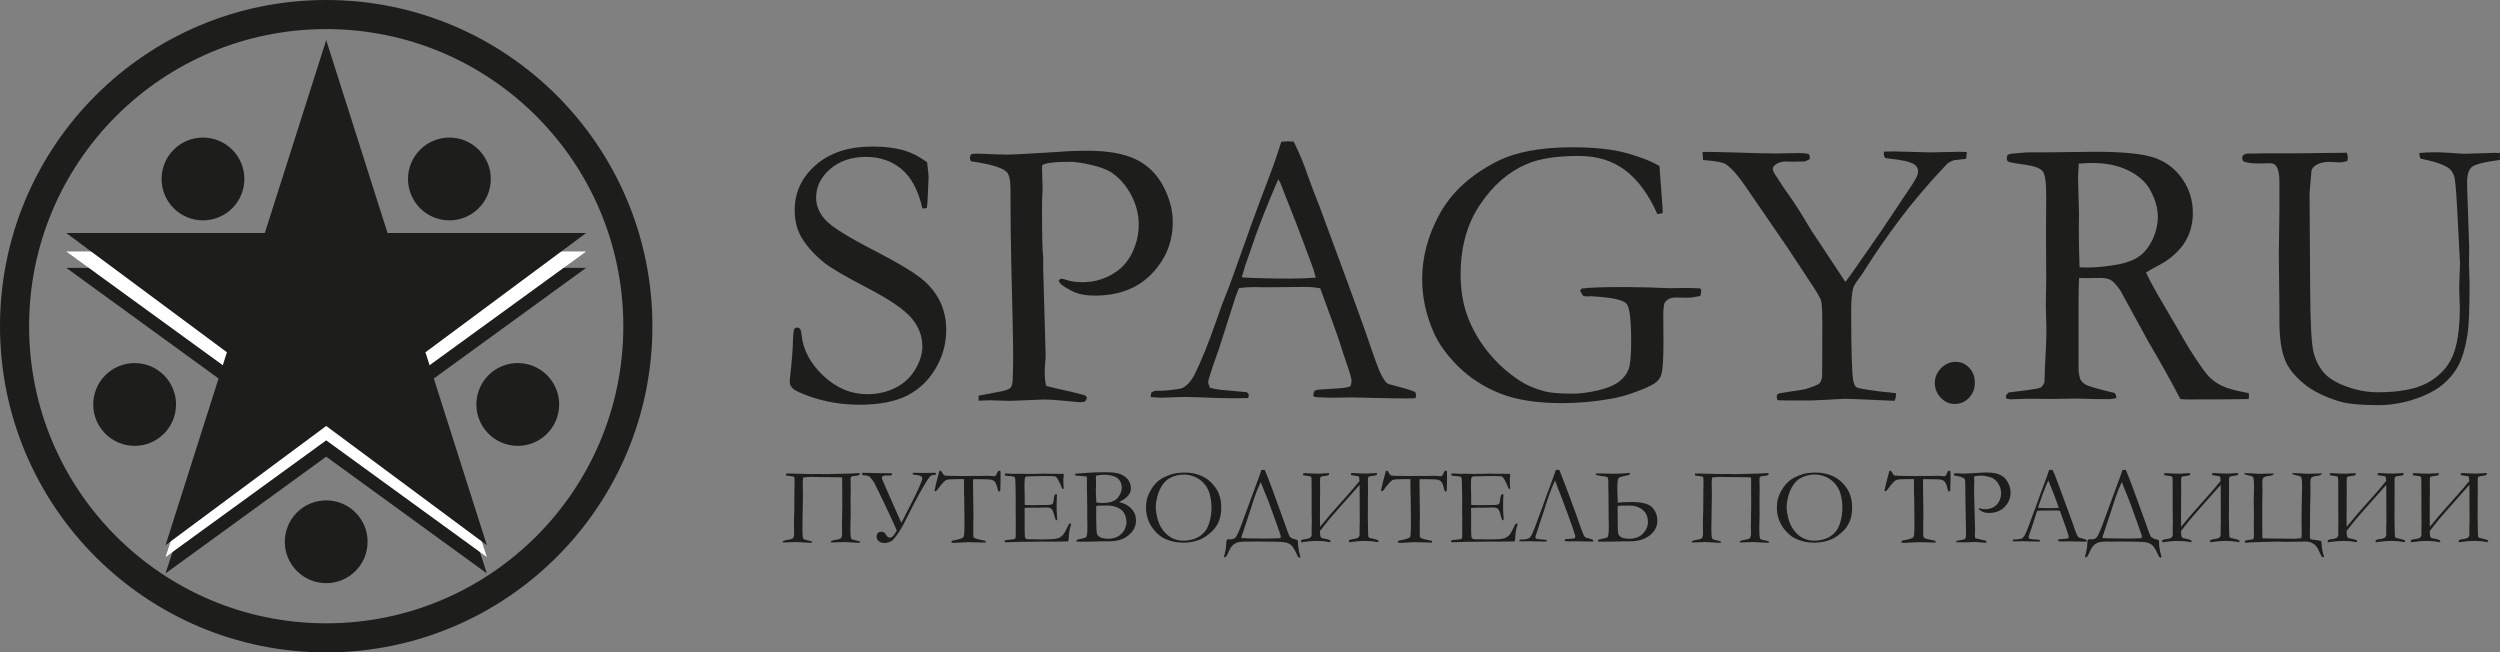 <?xml version="1.0" encoding="UTF-8"?>
<svg id="_Слой_1" data-name=" Слой 1" xmlns="http://www.w3.org/2000/svg" viewBox="0 0 859.36 224.26">
  <rect x="0" y="0" width="859.36" height="224.26" fill="#808080" stroke="none"/>
  <defs>
    <style>
      .cls-1 {
        fill: none;
        stroke: #1d1d1b;
        stroke-miterlimit: 10;
        stroke-width: 10px;
      }

      .cls-2 {
        fill: #fff;
      }

      .cls-3 {
        isolation: isolate;
      }

      .cls-4 {
        fill: #1d1d1b;
      }
    </style>
  </defs>
  <circle class="cls-1" cx="112.13" cy="112.13" r="107.13"/>
  <polygon class="cls-4" points="112.13 27.15 133.22 92.07 201.48 92.07 146.25 132.19 167.35 197.1 112.13 156.98 56.9 197.1 78 132.19 22.78 92.07 91.03 92.07 112.13 27.15"/>
  <polygon class="cls-2" points="112.13 21.54 133.22 86.45 201.48 86.45 146.25 126.57 167.35 191.49 112.13 151.37 56.9 191.49 78 126.57 22.78 86.45 91.03 86.45 112.13 21.54"/>
  <polygon class="cls-4" points="112.13 13.79 133.22 80.1 201.48 80.1 146.25 121.09 167.35 187.41 112.13 146.42 56.9 187.41 78 121.09 22.78 80.1 91.03 80.1 112.13 13.79"/>
  <g>
    <circle class="cls-4" cx="154.48" cy="61.52" r="14.23"/>
    <circle class="cls-4" cx="69.77" cy="61.52" r="14.23"/>
    <circle class="cls-4" cx="177.98" cy="139.03" r="14.23"/>
    <circle class="cls-4" cx="46.28" cy="139.03" r="14.23"/>
  </g>
  <circle class="cls-4" cx="112.13" cy="186.23" r="14.23"/>
  <g class="cls-3">
    <g class="cls-3">
      <path class="cls-4" d="M318.68,55.77c.35,2.89.53,4.56.53,5l-.26,5.85c-.09,2.5-.2,4.1-.33,4.8-.39.18-.72.26-.99.26l-.59-.13c-1.4-6.14-3.78-10.61-7.14-13.42-3.36-2.81-7.45-4.21-12.27-4.21s-9.1,1.4-12.3,4.21c-3.2,2.81-4.8,6.08-4.8,9.8,0,2.85,1.12,5.46,3.35,7.83s7.96,5.91,17.17,10.63c7.02,3.63,12.04,6.59,15.07,8.9s5.31,4.97,6.84,8c1.53,3.03,2.3,6.41,2.3,10.14,0,4.7-1.22,9.11-3.65,13.24-2.43,4.13-5.71,7.23-9.83,9.32-4.12,2.08-9.58,3.13-16.38,3.13-5.92,0-11.6-.94-17.04-2.83-3.2-1.14-5.15-2.06-5.85-2.76-.7-.7-1.05-1.45-1.05-2.24,0-.48.04-1.1.13-1.84.61-5.17.94-9.43.99-12.76.09-2.06.24-3.27.46-3.62.17-.31.5-.46.99-.46.39,0,.71.14.95.43.24.29.41.82.49,1.61.48,5.39,2.98,10.22,7.5,14.47,4.47,4.25,9.54,6.38,15.2,6.38,3.46,0,6.66-.72,9.57-2.17,2.92-1.45,5.2-3.54,6.84-6.28s2.47-5.41,2.47-7.99c0-3.55-1.25-6.8-3.75-9.74-2.5-2.94-7.52-6.37-15.06-10.3-7.54-3.92-12.46-6.79-14.74-8.58-3.68-2.94-6.45-6.05-8.29-9.34-1.36-2.54-2.04-5.5-2.04-8.88,0-6.1,2.41-11.26,7.24-15.49,4.82-4.23,11.29-6.35,19.41-6.35,4.47,0,8.33.5,11.58,1.51,2.37.79,4.8,2.08,7.3,3.88Z"/>
    </g>
    <g class="cls-3">
      <path class="cls-4" d="M333.8,53.01c.79-.13,1.29-.2,1.51-.2,1.49,0,3.95.09,7.37.26,1.8.04,3.03.07,3.68.07.96,0,3-.09,6.12-.26l11.18-.66c2.94-.26,6.36-.4,10.26-.4,6.88,0,12.37.98,16.45,2.92,4.08,1.95,7.23,5,9.44,9.16,2.21,4.16,3.32,8.3,3.32,12.42,0,6.88-2.41,12.81-7.24,17.8-4.83,4.99-11.32,7.49-19.47,7.49-2.28,0-4.19-.23-5.72-.69-1.54-.46-3.29-1.35-5.26-2.66-.83-.57-1.34-1.16-1.51-1.78.17-.31.42-.53.72-.66.61,0,1.25.13,1.91.39,1.49.53,3.38.79,5.66.79,3.46,0,6.74-.85,9.83-2.56,3.09-1.71,5.43-4.14,7.01-7.29,1.58-3.15,2.37-6.48,2.37-9.98s-.83-6.73-2.5-9.95-3.85-5.79-6.57-7.72c-1.53-1.09-3.88-2.01-7.06-2.76s-5.64-1.12-7.39-1.12c-5.43,0-8.64.39-9.65,1.18l-.07.92.2,7.43-.07,1.31c-.09,1.18-.13,3-.13,5.46,0,8.94.13,14.5.4,16.7v3.68l.85,30.04c0,.44-.05,1.25-.16,2.43-.11,1.18-.16,2.21-.16,3.09,0,2.1.17,3.7.53,4.8,1.05.31,4.12,1.03,9.21,2.17,2.37.57,3.66.9,3.88.99.35.13.66.42.92.86-.18.66-.41,1.08-.69,1.28-.29.2-.84.3-1.68.3-.53,0-1.75-.11-3.68-.33-3.77-.39-6.73-.59-8.88-.59l-11.58.46-6.91-.2c-.44,0-1.71.04-3.82.13l-.07-1.71,8.55-1.64c1.4-.39,2.26-.79,2.57-1.18.44-.61.66-1.82.66-3.62,0-.39.02-1.25.07-2.56.04-.92.07-2.19.07-3.81,0-5.17-.22-16.19-.66-33.06-.18-7.89-.26-15.91-.26-24.06v-1.12c0-3.15-.48-5.15-1.45-5.98-1.62-1.45-5.68-2.63-12.17-3.55-.22-.48-.33-.88-.33-1.18,0-.35.13-.77.39-1.25Z"/>
    </g>
    <g class="cls-3">
      <path class="cls-4" d="M395.85,134.84c.61-.35,1.16-.53,1.64-.53h1.51c.31,0,.83-.02,1.58-.07,3.38-.31,5.37-.61,5.98-.92,1.53-.83,2.85-2.28,3.94-4.34,2.28-4.47,4.85-10.81,7.7-19.01,1.36-3.9,2.21-6.27,2.57-7.1,1.1-2.63,2.15-5.39,3.16-8.29l6.18-17.3c.96-2.72,3.29-8.95,6.98-18.68.92-2.46,2.04-5.75,3.36-9.87l1.94-.13,2.3.07c1.88,3.73,3.55,7.74,4.99,12.04.79,2.28,2.08,5.68,3.88,10.2l9.99,27.04,5.32,14.67c2.81,8.33,4.65,13.45,5.53,15.36.88,1.91,1.69,3.17,2.43,3.78.22.18,1.04.44,2.47.79,1.42.35,2.42.61,2.99.79,2.02.57,3.42,1.05,4.21,1.45.17.48.26.86.26,1.12,0,.22-.07.55-.2.99-1.4.04-2.39.07-2.96.07-2.24,0-6.18-.07-11.84-.2l-6.58-.15-7.96.1c-.53,0-1.06-.02-1.61-.07-.55-.05-1.02-.07-1.41-.07h-1.45c-.48-.04-.92-.17-1.32-.39,0-.61.11-1.21.33-1.78.53-.26,1.01-.42,1.45-.46l6.91-.46c1.8-.09,3.16-.33,4.08-.72.26-.79.39-1.38.39-1.78,0-.79-.57-2.83-1.71-6.13-.79-2.2-1.48-4.28-2.07-6.26-.59-1.98-2.92-8.48-7-19.51-1.8-.31-3.38-.46-4.74-.46l-14.08.13-4.15-.07c-1.49,0-3.14.11-4.93.33-.57,1.32-.94,2.26-1.12,2.83l-5.8,18.09c-2.46,6.89-3.68,10.68-3.68,11.38,0,.39.2,1.05.59,1.97.92.26,2.15.5,3.68.72l8.95.79c.48.39.72.75.72,1.05,0,.22-.07.55-.2.99-1.97.04-3.49.07-4.54.07-3.51,0-7.59-.11-12.24-.33-2.15-.09-3.68-.13-4.6-.13s-2.52.04-4.8.13c-1.49.09-2.57.13-3.22.13-1.05,0-2.41-.07-4.08-.2v-.39c0-.31.09-.72.26-1.25ZM427.24,95.37c4.69.26,10.04.39,16.05.39,3.42,0,6.42-.11,9.01-.33-.44-1.71-.94-3.31-1.51-4.8-2.85-7.63-4.42-11.84-4.73-12.63l-5.98-15.19-.66-1.18c-.26.53-1.23,2.78-2.9,6.77-2.81,6.84-4.83,12.17-6.06,15.98-.57,1.71-1.17,3.41-1.78,5.1-.62,1.69-1,2.87-1.15,3.55-.15.68-.38,1.37-.69,2.07l.4.26Z"/>
    </g>
    <g class="cls-3">
      <path class="cls-4" d="M570.44,57.09l.72,10c.26,3.03.39,5.09.39,6.18l-1.84.33c-2.94-6.67-6.59-11.67-10.95-15-4.37-3.33-9.7-5-16.02-5-7.72,0-13.73.94-18.03,2.83-6.23,2.68-11.56,7.33-15.99,13.95-4.43,6.62-6.64,14.6-6.64,23.95,0,5.39.81,10.24,2.43,14.54,1.62,4.3,3.91,8.3,6.88,12.01,2.96,3.71,6.46,6.92,10.49,9.64,2.63,1.8,5.77,3.16,9.41,4.08,2.06.48,5.13.72,9.21.72,2.63,0,5.55-.37,8.75-1.12,3.2-.75,5.61-1.74,7.24-2.99,1.62-1.25,2.73-2.67,3.32-4.24.59-1.58.89-4.65.89-9.21,0-7.59-.5-12.01-1.51-13.26s-4.19-2.07-9.54-2.47l-2.63-.2-1.78.07c-.26-.04-.61-.11-1.05-.2l-.99-1.65c0-.22.15-.5.46-.85,2.28-.35,7.24-.53,14.87-.53,1.71,0,4.5.04,8.35.13l6.78.26,6.12-.07c1.18,0,2.61.04,4.28.13.31.04.5.12.59.23.09.11.13.3.13.56,0,.48-.11,1.1-.33,1.84-1.84.4-3.27.59-4.28.59l-4.28-.07c-1.45,0-2.61.5-3.49,1.51-.44.48-.66,2.13-.66,4.93l.07,8.62c0,5.92-.24,9.69-.72,11.32-.26.96-.81,1.83-1.65,2.6-.83.77-2.59,1.68-5.26,2.73-3.82,1.54-7.28,2.57-10.39,3.09-5.79,1.01-11.38,1.51-16.78,1.51-8.68,0-15.8-1.11-21.35-3.32-5.55-2.21-10.33-5.3-14.34-9.24-4.01-3.95-6.87-7.94-8.58-11.97-2.59-5.92-3.88-11.95-3.88-18.09,0-7.67,2.03-15.19,6.08-22.53,4.06-7.35,10.6-13.32,19.64-17.93,6.36-3.25,15-4.87,25.92-4.87,7.54,0,13.72.66,18.52,1.97,4.8,1.32,8.61,2.81,11.41,4.47Z"/>
    </g>
    <g class="cls-3">
      <path class="cls-4" d="M585.23,52.22h3.16c1.14,0,3.64.06,7.5.18,5.96.23,10.92.35,14.87.35l7.7-.13c1.1,0,2.15.09,3.16.26.31.35.46.72.46,1.12v.72l-1.65.79h-.73l-3.7.07-1.92-.07c-1.5,0-2.71.33-3.64.99-.7.48-1.05.99-1.05,1.51,0,.57.31,1.29.92,2.17.22.35.57.88,1.05,1.58.88,1.49,2.04,3.23,3.49,5.2,2.06,2.9,4.26,6.32,6.58,10.27.92,1.58,1.89,3.09,2.9,4.54l10.01,15.14c.66-.83,1.56-2.06,2.7-3.69l9.49-13.63,10.94-16.4c.96-1.49,1.54-2.59,1.71-3.29.09-.35.13-.72.13-1.12,0-.92-.42-1.67-1.25-2.24-1.36-.92-4.3-1.6-8.82-2.04-.31-.04-.72-.11-1.25-.2-.31-.53-.46-.96-.46-1.32,0-.26.02-.55.07-.86l3.42-.07,12.37.33,9.93-.2c.26,0,1.18.02,2.76.07l-.2,2.3c-.31.09-.79.15-1.45.2l-1.58.2c-.26.04-.68.09-1.25.13-.92.35-1.64.72-2.17,1.12-6.45,6.8-11.93,13.22-16.45,19.28-4.52,6.05-8.33,11.56-11.45,16.51-1.01,1.62-1.82,2.83-2.43,3.62-1.14,1.49-1.82,2.59-2.04,3.29-.48,1.71-.72,4.31-.72,7.78,0,13.67.24,21.73.72,24.19.26,1.23.61,1.98,1.05,2.24,1.14.57,5.68,1.25,13.62,2.04v.77c0,.51-.15,1.13-.46,1.86l-16.87-.72-11.27.59h-9.22c-.88,0-1.84-.02-2.9-.07-.18-.48-.26-.83-.26-1.05s.07-.53.2-.92c.31-.26.62-.42.93-.46l8.52-1.32c2.95-.96,4.6-1.62,4.95-1.97.53-.53.86-1.34.99-2.43.04-.79.07-6.88.07-18.29,0-4.25-.14-6.85-.43-7.8-.29-.94-1.22-2.6-2.8-4.97l-8.62-13.09-14.67-21.38c-2.54-3.7-4.76-6.18-6.64-7.44-.83-.57-2.92-1-6.25-1.31-.35,0-.88-.04-1.58-.13l-.2-2.83Z"/>
    </g>
    <g class="cls-3">
      <path class="cls-4" d="M665.09,131.62c0-1.93.71-3.62,2.15-5.07s3.1-2.17,4.99-2.17,3.41.68,4.69,2.04c1.28,1.36,1.92,3.07,1.92,5.13s-.67,3.79-2.02,5.2c-1.34,1.4-2.96,2.11-4.86,2.11s-3.46-.71-4.83-2.14-2.05-3.12-2.05-5.1Z"/>
    </g>
    <g class="cls-3">
      <path class="cls-4" d="M690.42,134.91c6.37-.74,9.97-1.27,10.8-1.58.57-.22,1.09-.88,1.57-1.97v-.72c0-1.09.17-5.06.52-11.9.09-1.93.13-3.81.13-5.65l-.2-7.82.13-8.87-.07-16.5.07-11.83c.04-5-.34-8.04-1.15-9.14s-2.91-1.87-6.28-2.33c-3.38-.46-5.24-.8-5.59-1.02-.35-.22-.53-.57-.53-1.05,0-.31.07-.7.2-1.18.44-.39,1.45-.61,3.03-.66.22,0,.82-.05,1.81-.16.99-.11,1.92-.16,2.8-.16h5.39l17.3-.2c9.78,0,16.63.72,20.56,2.17s7.05,3.89,9.38,7.34c2.32,3.44,3.49,7.29,3.49,11.55,0,8.07-4.23,14.23-12.68,18.49-1.45.75-2.58,1.4-3.42,1.97,1.49,3.15,3.57,6.94,6.24,11.37l8.34,14.33c3.33,5.27,5.64,8.58,6.91,9.92,1.27,1.34,2.82,2.45,4.64,3.33s4.88,1.71,9.18,2.5c.04.44.07.79.07,1.05s-.02.59-.07.99c-6.01.09-13.05.13-21.12.13-.57,0-1.36-.04-2.37-.13-3.12-5.97-6.78-12.54-10.99-19.7l-9.74-17.79c-1.32-1.84-2.4-3-3.26-3.46s-1.98-.69-3.39-.69l-5.59.06-1.84-.06c-.13,1.4-.2,4.28-.2,8.62v22.5c-.04.83.13,2,.53,3.49.35.83.95,1.5,1.81,2.01s3.32,1.26,7.4,2.27l2.7.66c.35.44.53,1.03.53,1.78-1.18.22-2.02.33-2.5.33-3.94,0-6.72-.04-8.34-.13-.83-.04-1.51-.07-2.04-.07l-8.93.13-8.73-.07c-.4,0-2.39.07-5.98.2l-1.31-.26-.13-.66c0-.39.31-.85.92-1.38ZM714.83,91.89c1.18.04,2.06.07,2.63.07,3.16,0,6.8-.37,10.92-1.12,2.89-.57,5.24-1.5,7.04-2.79,1.8-1.29,3.3-3.21,4.51-5.75,1.21-2.54,1.81-5.17,1.81-7.88,0-2.98-.94-6.13-2.83-9.46-1.45-2.54-3.89-4.66-7.33-6.37-3.44-1.71-7.58-2.56-12.4-2.56-1.18,0-2.72.07-4.6.2-.18,2.28-.26,4.03-.26,5.25l.33,12.28-.07,5.06c0,3.41.09,7.77.26,13.07Z"/>
    </g>
    <g class="cls-3">
      <path class="cls-4" d="M806.73,52.48c.22.75.33,1.32.33,1.71,0,.26-.07.66-.2,1.18-1.14.31-2.06.46-2.76.46-.31,0-.82-.03-1.55-.1s-1.3-.1-1.74-.1c-2.02,0-3.62.4-4.8,1.19-.79.48-1.27,1.12-1.45,1.91l-.66,7.51.2,32.59c.04,11.94.44,19.37,1.18,22.29.75,2.92,2,5.32,3.75,7.21,1.75,1.89,4.4,3.45,7.93,4.67,3.53,1.23,6.96,1.84,10.3,1.84,7.46,0,13.17-1.08,17.14-3.23,3.97-2.15,6.82-5.12,8.55-8.92,1.73-3.8,2.6-9.56,2.6-17.28,0-.22-.07-1.98-.2-5.27v-1.91c0-.7.04-2.07.13-4.11s.13-3.24.13-3.59l-.99-18.9c-.31-6.37-.67-10.12-1.08-11.26-.42-1.14-1.02-2-1.81-2.57-1.71-1.23-4.96-2.33-9.74-3.29-.22-.61-.35-1.25-.39-1.91,1.71-.17,3.4-.26,5.07-.26,1.75,0,3.6.07,5.53.2,2.89.22,4.47.33,4.74.33l10.39-.33,2.04.07-.07,2.37c-5.39.7-8.62,1.53-9.67,2.47s-1.58,2.69-1.58,5.23c0,1.36.09,4.32.26,8.89l.46,13.63-.07,5.4.2,6.85c0,8.6-.24,14.46-.72,17.58-.7,4.35-1.7,7.79-2.99,10.34-1.29,2.54-3.17,4.84-5.62,6.88-2.46,2.04-5.73,3.72-9.83,5.04-4.1,1.32-8.15,1.97-12.14,1.97-6.27,0-10.79-.44-13.55-1.32-5.04-1.54-9.06-3.53-12.04-5.99-2.98-2.46-5.04-4.92-6.18-7.37-1.54-3.25-2.3-7.99-2.3-14.22v-4.54l-.2-18.43.2-14.88v-10.01c0-2.54-.35-4.32-1.05-5.33-.48-.7-1.18-1.05-2.11-1.05l-3.88.07c-2.9,0-4.74-.31-5.53-.92-.13-.39-.2-.75-.2-1.05,0-.4.13-.7.39-.92.48-.35,1.07-.53,1.78-.53h1.71l4.41-.07h10.39l17.3-.2Z"/>
    </g>
  </g>
  <g class="cls-3">
    <g class="cls-3">
      <path class="cls-4" d="M289.51,164.16c-.15-.1-2.07-.15-5.78-.15l-4.94-.07c-.83,0-1.74.07-2.72.22-.09.76-.13,1.33-.13,1.73l.07,4.37-.09,5.43-.07,4.75-.02,1.07c0,1.49.04,2.47.12,2.94s.18.76.31.87c.13.12.63.27,1.51.45.65.14,1.08.26,1.29.37.07.08.11.14.11.19,0,.17-.13.25-.39.25-.1,0-.22,0-.37-.02l-.77-.02c-.62-.01-1.4-.06-2.33-.14-.6-.05-1.13-.08-1.6-.08l-3.76.13-.84.02.02-.42c.37-.23.85-.38,1.45-.46,1.05-.13,1.72-.33,1.99-.6s.41-.85.41-1.75c0-.27-.01-.64-.04-1.1l-.02-3.03c0-.51.02-1.24.07-2.18l.04-1.41.06-7.71.05-1.8c0-1.25-.05-1.94-.16-2.07-.1-.13-.61-.24-1.51-.33-.69-.06-1.08-.1-1.19-.13-.06-.12-.09-.23-.09-.33s0-.21.02-.35c.28-.02.56-.04.84-.04l8.21.2,2.68-.04.9.04,1.47.02,5.1-.13,2.77-.07c.64-.01,1.75-.07,3.34-.18-.01.26-.04.48-.09.66-.4.18-.96.3-1.67.35-.47.04-.81.1-1.05.2-.23.17-.35.52-.35,1.05,0,.11,0,.25.02.4.04.87.06,1.83.06,2.9l-.06,4.11.04,4.64-.09,3.54-.02,1.06c0,1.49.04,2.47.12,2.94.08.46.18.75.31.87.13.12.64.27,1.53.45.65.14,1.08.26,1.29.37.07.08.11.14.11.19,0,.17-.13.25-.4.25-.09,0-.2,0-.35-.02l-.79-.02c-.62-.01-1.39-.06-2.31-.14-.6-.05-1.13-.08-1.59-.08l-3.76.13-.84.02.02-.42c.35-.23.83-.38,1.44-.46,1.04-.13,1.69-.33,1.97-.6s.42-.86.42-1.79c0-.27-.01-.62-.04-1.06l-.02-1.1.07-4.82.04-2.5-.04-9.56Z"/>
      <path class="cls-4" d="M308.28,182.46c-.1-.32-.39-.99-.86-2l-.35-.83-1.49-3.19-2.32-4.9-2.81-5.75c-.76-1.09-1.31-1.75-1.64-1.98-.34-.23-.99-.39-1.96-.48-.1,0-.25-.01-.44-.04l-.05-.77,2.97.05c1.66.07,3.05.1,4.15.1l2.13-.02c.34,0,.64.02.9.07.09.08.13.19.13.3v.2l-.46.22h-.2l-1.03.02-.53-.02c-.37,0-.68.07-.93.22-.25.15-.38.32-.38.53,0,.2.08.47.24.81l1.4,3.25,2.15,4.87,2.92,6.57c.26-.38.87-1.55,1.83-3.51l.64-1.25c3.16-6.11,4.74-9.61,4.74-10.52,0-.42-.27-.71-.8-.88s-1.2-.29-2.01-.36l-.35-.05c-.09-.14-.13-.26-.13-.35,0-.06,0-.13.02-.23l.96-.02,1.1.02,2.35.03,2.81-.05.73.02-.06.64s-.18.04-.4.06c-.02,0-.17.02-.44.05-.07.01-.19.02-.35.04-.31.1-.54.21-.69.34-.15.13-.59.75-1.3,1.85-.72,1.11-1.66,2.74-2.83,4.89-1.17,2.15-2.27,4.28-3.31,6.37l-1.8,3.53c-.57,1.13-1.25,2.23-2.02,3.3s-1.31,1.76-1.63,2.04c-.31.28-.74.52-1.29.72-.54.2-1.09.29-1.63.29-.74,0-1.36-.21-1.87-.62-.51-.41-.76-.94-.76-1.59,0-.44.13-.83.39-1.17s.67-.5,1.2-.5c.43,0,.76.09.99.26.23.17.51.53.85,1.06.28.47.67.7,1.16.7.31,0,.59-.11.84-.32.26-.21.64-.72,1.14-1.51l.35-.51Z"/>
      <path class="cls-4" d="M321.97,165.42l.75-2.77c.05-.37.12-.6.2-.71.09-.1.18-.16.29-.16.22,0,.47.26.75.79.21.38.38.62.51.73.13.1.33.17.59.21l.18-.02.79.07,4.33.06,5.12-.02h1.51l2.85-.05c.12,0,.28.01.46.04.83.07,1.35.11,1.54.11.18,0,.33-.06.44-.18.04-.05.24-.45.61-1.21.16-.34.35-.52.59-.52.1,0,.22.02.37.07.06.24.09.46.09.66l-.02.73.02,1.55c0,.38-.03,1.59-.09,3.64,0,.13-.02.25-.07.36-.13.08-.25.13-.35.13s-.18-.05-.26-.14-.17-.37-.28-.85c-.25-1.09-.55-1.87-.92-2.35-.25-.3-.6-.52-1.06-.66-.46-.13-1.56-.2-3.3-.2h-3.1c-.02.49-.04.94-.04,1.34l.15,11.41c0,.45-.02,1.31-.07,2.57l.02,2.44-.02,1.36c0,.43.07.74.22.92.15.18.54.36,1.19.53,1.13.28,1.88.45,2.26.51.23.02.42.07.57.15v.55l-2.61-.07c-1.43-.01-2.51-.04-3.23-.08l-2.68.13-1.96.11c-.55,0-.89-.01-1.01-.04l-.26-.11c.02-.28.08-.46.17-.54.08-.08.31-.14.68-.19.51-.07,1.12-.21,1.82-.4.7-.19,1.16-.38,1.38-.58.12-.11.21-.29.26-.55.11-.54.17-1.6.17-3.18v-3.12l-.07-6.81-.07-1.47-.02-4.9h-2.96c-1.76,0-2.83.11-3.21.32-.6.33-1.49,1.31-2.68,2.92-.39.61-.73.91-1.03.91l-.17-.04c-.05-.07-.07-.14-.07-.2,0-.15.1-.59.29-1.32.24-.94.39-1.58.44-1.91Z"/>
      <path class="cls-4" d="M345.34,185.89c.12-.11.23-.17.31-.2.21-.06.56-.11,1.06-.15,1.19-.07,1.92-.18,2.2-.33.17-.25.26-.59.26-1.03l-.02-1.29.02-4.67-.04-2.21.02-4.62-.09-5.24c-.01-1.25-.09-1.96-.24-2.11-.22-.23-.88-.37-1.96-.41-.46-.01-.88-.05-1.23-.11-.16-.09-.24-.2-.24-.33,0-.1.03-.21.09-.35.11-.06.21-.09.29-.09.17,0,.38,0,.62.02.72.07,1.47.11,2.24.11l1.36-.04,3.23.07c1.62,0,2.88-.02,3.78-.05.91-.04,1.52-.06,1.84-.06.28,0,.98.03,2.09.07l2.61-.02.31.05,1.52-.05.18.09c.06.1.1.2.13.31,0,.17-.03.43-.08.79-.06.35-.08.58-.08.66,0,1.27.04,2.35.13,3.23-.01.07-.05.12-.11.15-.13,0-.25-.02-.36-.06-.13-.23-.32-.64-.54-1.23-.23-.59-.57-1.27-1.02-2.04-.31-.51-.54-.82-.72-.92-.17-.1-.53-.15-1.07-.15-.11,0-.67-.01-1.67-.04-.27-.01-.53-.02-.79-.02l-5.24.11h-.46c-.67,0-1.08.09-1.21.26-.21.29-.31,1.16-.31,2.59,0,.15.03,1.62.09,4.41v2.55c.13.04.28.06.44.06h.31c.21,0,.51,0,.92.02.64.03,1.07.04,1.29.04.15,0,.28,0,.39-.02,1.32-.05,3.02-.07,5.1-.07.65-.11,1.03-.24,1.14-.39.18-.22.32-.79.41-1.73.09-.93.3-1.46.62-1.58.16,0,.31.03.44.09.02.1.04.19.04.28s-.01.23-.04.42c-.06.45-.09,1.87-.09,4.26,0,.64.03,1.35.1,2.13.07.78.1,1.21.1,1.27,0,.11-.02.26-.05.44-.1.05-.18.07-.24.07h-.13c-.2-.34-.39-.88-.57-1.6-.32-1.24-.65-2.01-1-2.32-.35-.31-.92-.47-1.7-.47-.17,0-.48,0-.94.03-.45.02-1.13.03-2.02.03h-1.19c-1.7,0-2.81.04-3.34.11l-.02.61.02,3.38-.02,2.13.02,2.08c.01,1.25.09,1.97.24,2.17.21.27.66.4,1.36.4l1.12-.02c.1,0,.48,0,1.15.03.67.02,1.49.03,2.47.03,2.36,0,3.93-.1,4.72-.3.78-.2,1.43-.56,1.94-1.08s1.15-1.63,1.92-3.33c.23-.5.47-.76.7-.76.11,0,.23.05.37.15-.36,1.21-.56,2.01-.61,2.39-.13.86-.21,1.73-.24,2.62,0,.4-.1.74-.29,1.01h-.4l-5.16.06-2.31-.02-5.51.07h-2.24c-.28,0-.54,0-.79.02-2.2.1-3.83.15-4.87.15-.18,0-.31-.03-.38-.09-.07-.06-.1-.15-.1-.27l.02-.18Z"/>
      <path class="cls-4" d="M369.6,163.44v-.57c.21-.05.37-.08.5-.09l1.73-.1c1.43-.13,3.04-.23,4.81-.31.71-.02,1.83-.04,3.36-.04,2.08,0,3.6.15,4.57.46,1.41.45,2.46,1.13,3.15,2.05s1.04,1.92,1.04,3.04c0,1.81-1.29,3.34-3.88,4.57l-.09.14c1.32.36,2.41.85,3.25,1.49.84.64,1.49,1.42,1.95,2.33.33.67.5,1.56.5,2.65,0,1.83-.83,3.45-2.49,4.88-1.66,1.43-3.94,2.14-6.86,2.14h-2.74l-2.77.09c-2.45.02-3.88.04-4.3.04s-.85-.02-1.27-.06v-.21c0-.15.03-.26.09-.32.07-.08.21-.14.42-.19,1.53-.32,2.4-.53,2.6-.65s.34-.3.41-.56c.15-.49.22-1.75.22-3.78,0-.18,0-.42-.02-.7-.02-.82-.04-1.29-.04-1.41v-1.91c0-3.22-.04-6.04-.11-8.45l-.02-3.68-.02-.46c-1.04-.15-1.96-.24-2.75-.28-.51-.01-.93-.05-1.25-.13ZM376.87,172.71c.61.12,1.26.18,1.93.18,2.65,0,4.45-.58,5.39-1.74.94-1.16,1.42-2.32,1.42-3.47,0-.51-.08-1.04-.25-1.57-.17-.53-.46-1.01-.88-1.44-.42-.43-.95-.75-1.57-.95-1.07-.36-2.16-.53-3.28-.53-1.04,0-2.01.12-2.91.35-.01.26-.02.45-.02.57s.01.47.04,1.05c.01.37.02.73.02,1.1l-.06,2.22.02,1.32.13,2.59.02.33ZM381.19,185.2c1.21-.09,2.23-.34,3.05-.77.38-.2.83-.55,1.35-1.06.52-.51.93-1.12,1.21-1.83.29-.71.43-1.39.43-2.06,0-.5-.1-1.12-.3-1.85-.2-.73-.55-1.38-1.03-1.94-.48-.56-1.21-1.02-2.16-1.38-.96-.36-2.01-.54-3.16-.54-2.23,0-3.48.04-3.75.13-.01.28-.02.49-.02.62l.02.68-.02,1.38v1.56c.04,2.88.1,4.58.2,5.1.1.53.43.98,1,1.36.57.38,1.63.58,3.17.59Z"/>
      <path class="cls-4" d="M393.94,174.44c0-1.25.15-2.36.45-3.33.3-.97.8-2.03,1.51-3.17.71-1.14,1.57-2.09,2.57-2.86,1-.76,2.39-1.44,4.17-2.03,1.25-.4,2.83-.61,4.74-.61,1.29,0,2.54.17,3.77.51,1.23.34,2.35.82,3.35,1.43,1,.61,2.01,1.55,3.01,2.83.7.88,1.22,1.83,1.58,2.85.46,1.33.7,2.71.7,4.13,0,1.62-.16,2.96-.47,4.02-.31,1.06-.83,2.12-1.57,3.16-.58.81-1.56,1.74-2.96,2.79-.93.71-2.09,1.28-3.47,1.72-1.38.43-2.88.65-4.48.65s-3.08-.19-4.35-.57c-1.27-.38-2.33-.84-3.19-1.39s-1.73-1.35-2.62-2.41c-.9-1.07-1.58-2.24-2.05-3.53-.47-1.29-.7-2.69-.7-4.2ZM406.68,185.86c1.03,0,2.1-.14,3.2-.43,1.11-.29,2.09-.77,2.95-1.43.86-.67,1.53-1.43,2.01-2.28s.87-1.94,1.17-3.28.44-2.67.44-4c0-1.67-.25-3.31-.73-4.94-.38-1.24-1-2.34-1.85-3.31-.86-.97-1.89-1.73-3.1-2.26s-2.5-.8-3.87-.8c-1.11,0-2.2.18-3.27.55-1.07.37-1.94.83-2.63,1.4s-1.32,1.38-1.91,2.42c-.59,1.05-1.03,2.2-1.34,3.46-.31,1.26-.46,2.37-.46,3.34,0,1.02.15,2.17.46,3.45.31,1.29.72,2.4,1.26,3.34.53.94,1.19,1.78,1.96,2.51.78.73,1.65,1.29,2.62,1.67s2,.58,3.1.58Z"/>
      <path class="cls-4" d="M444.45,185.18c.4.15.72.24.94.28.43.09.67.22.72.39s.09.78.11,1.81c.16,1.33.43,2.62.81,3.87-.15.1-.26.15-.35.15-.26,0-.5-.26-.73-.77-.78-1.74-1.46-2.89-2.04-3.45-.58-.56-1.4-.92-2.46-1.08-1.07-.16-4.11-.24-9.14-.24l-2.94.04-1.32-.04c-1.46.05-2.46.19-3,.43-.54.24-1.03.57-1.45.99s-1.03,1.5-1.81,3.24c-.23.5-.47.75-.72.75-.1,0-.22-.05-.37-.15.5-1.65.77-3.13.81-4.44.02-.66.08-1.09.16-1.29.08-.2.22-.29.43-.29h.17c.12.01.25.02.39.02.86,0,1.47-.15,1.84-.46.37-.31.8-1.03,1.29-2.17.5-1.14,1.26-3.17,2.29-6.09l.44-1.16,1.4-3.81,2.56-6.95c.43-1.14.8-2.21,1.11-3.22l.72-.02c.1,0,.24,0,.43.02.45.92,1.4,3.34,2.84,7.26l3.96,10.9c.42,1.27.79,2.32,1.11,3.15.32.83.55,1.35.68,1.57.13.22.5.48,1.13.77ZM440.16,184.98c.06-.22.09-.4.09-.53,0-.34-.24-1.14-.73-2.41l-1.01-2.85c-1.55-4.45-2.84-7.89-3.88-10.31-.22-.5-.49-1.18-.8-2.02-.26-.71-.4-1.09-.44-1.14-.97,1.9-1.96,4.46-2.96,7.68l-.37,1.16-2.59,7.83c-.16.53-.27.86-.33,1.01-.27.66-.41,1.11-.41,1.34,0,.18.12.28.35.28l.7-.04c.11,0,.29.02.53.06.26.02.98.04,2.17.04l5.1.05,3.05-.07,1.54-.07Z"/>
      <path class="cls-4" d="M467.31,165.24c-.04-.83-.11-1.3-.21-1.42-.1-.11-.59-.22-1.46-.31l-.59-.09c-.23-.03-.43-.06-.59-.09-.06-.17-.09-.39-.09-.64.42-.06.69-.09.81-.09l2.41.14c.29.03,1.1.04,2.41.04.54,0,1.65-.06,3.34-.18-.01.26-.04.48-.09.66-.33.16-.89.28-1.67.35-.62.06-1.01.17-1.16.31-.15.15-.22.59-.22,1.34l.02.86.02,3.43-.04,1.71.02,3.2-.04,3.12.05,2.7c0,2.74.07,4.2.22,4.39.15.18.65.35,1.5.5.88.21,1.41.36,1.6.46s.28.26.28.48c0,.05-.02.12-.07.22-.05.01-.08.02-.09.02-.06,0-.14-.01-.24-.04-1.33-.25-2.72-.37-4.15-.37-1.64,0-3.48.15-5.53.46-.02-.16-.04-.28-.04-.37,0-.07.01-.18.04-.33.32-.21.92-.36,1.8-.46,1.2-.12,1.8-.64,1.8-1.56v-2.62l.02-.68.04-.79-.05-12.92-7.01,7.9c-.59.71-1.33,1.56-2.24,2.56-.92,1.02-1.87,2.17-2.86,3.46l-1.52,1.93c0,.84.05,1.43.15,1.76.1.33.22.53.36.61s.55.17,1.22.29c.89.21,1.43.36,1.61.46.18.1.27.26.27.48,0,.05-.02.12-.05.22-.05.01-.09.02-.11.02-.05,0-.12-.01-.22-.04-1.33-.25-2.72-.37-4.17-.37-1.64,0-3.48.15-5.53.46-.01-.16-.02-.28-.02-.37,0-.07,0-.18.02-.33.33-.21.93-.36,1.8-.46,1.21-.12,1.82-.64,1.82-1.56l-.02-2.62.04-.68.02-.79-.04-1.87-.02-2.18v-6.28c0-2.01,0-3.34-.02-4-.01-.66-.05-1.06-.12-1.21-.07-.15-.14-.24-.22-.29-.08-.05-.52-.12-1.33-.22l-.59-.09c-.23-.03-.43-.06-.59-.09-.06-.18-.09-.39-.09-.64.4-.06.67-.09.79-.09l2.41.14c.29.03,1.1.04,2.41.04.54,0,1.65-.06,3.34-.18,0,.26-.02.48-.07.66-.34.16-.9.28-1.67.35-.66.06-1.05.17-1.17.32s-.19.6-.2,1.33l.02.86.02,3.43-.04,1.71v3.2l-.02,3.12.04,3.47,3.4-4.09,2.57-2.91,3.4-3.83c1.53-1.72,2.94-3.38,4.24-4.97Z"/>
      <path class="cls-4" d="M475.44,165.42l.75-2.77c.05-.37.12-.6.2-.71.09-.1.18-.16.29-.16.22,0,.47.26.75.79.21.38.38.62.51.73.13.1.33.17.59.21l.18-.02.79.07,4.33.06,5.12-.02h1.51l2.85-.05c.12,0,.28.01.46.04.83.07,1.35.11,1.54.11.18,0,.33-.06.44-.18.04-.05.24-.45.61-1.21.16-.34.35-.52.59-.52.1,0,.22.02.37.07.06.24.09.46.09.66l-.02.73.02,1.55c0,.38-.03,1.59-.09,3.64,0,.13-.02.25-.07.36-.13.08-.25.13-.35.13s-.18-.05-.26-.14-.17-.37-.28-.85c-.25-1.09-.55-1.87-.92-2.35-.25-.3-.6-.52-1.06-.66-.46-.13-1.56-.2-3.3-.2h-3.1c-.02.49-.04.94-.04,1.34l.15,11.41c0,.45-.02,1.31-.07,2.57l.02,2.44-.02,1.36c0,.43.07.74.22.92.15.18.54.36,1.19.53,1.13.28,1.88.45,2.26.51.23.02.42.07.57.15v.55l-2.61-.07c-1.43-.01-2.51-.04-3.23-.08l-2.68.13-1.96.11c-.55,0-.89-.01-1.01-.04l-.26-.11c.02-.28.08-.46.17-.54.08-.08.31-.14.68-.19.51-.07,1.12-.21,1.82-.4.7-.19,1.16-.38,1.38-.58.12-.11.21-.29.26-.55.11-.54.17-1.6.17-3.18v-3.12l-.07-6.81-.07-1.47-.02-4.9h-2.96c-1.76,0-2.83.11-3.21.32-.6.33-1.49,1.31-2.68,2.92-.39.61-.73.91-1.03.91l-.17-.04c-.05-.07-.07-.14-.07-.2,0-.15.1-.59.29-1.32.24-.94.39-1.58.44-1.91Z"/>
      <path class="cls-4" d="M498.81,185.89c.12-.11.23-.17.31-.2.21-.06.56-.11,1.06-.15,1.19-.07,1.92-.18,2.2-.33.17-.25.26-.59.26-1.03l-.02-1.29.02-4.67-.04-2.21.02-4.62-.09-5.24c-.01-1.25-.09-1.96-.24-2.11-.22-.23-.88-.37-1.96-.41-.46-.01-.88-.05-1.23-.11-.16-.09-.24-.2-.24-.33,0-.1.03-.21.09-.35.11-.06.21-.09.29-.09.17,0,.38,0,.62.02.72.07,1.47.11,2.24.11l1.36-.04,3.23.07c1.62,0,2.88-.02,3.78-.05.91-.04,1.52-.06,1.84-.06.28,0,.98.03,2.09.07l2.61-.02.31.05,1.52-.05.18.09c.06.1.1.2.13.31,0,.17-.03.43-.08.79-.06.35-.08.58-.08.66,0,1.27.04,2.35.13,3.23-.01.07-.05.12-.11.15-.13,0-.25-.02-.36-.06-.13-.23-.32-.64-.54-1.23-.23-.59-.57-1.27-1.02-2.04-.31-.51-.54-.82-.72-.92-.17-.1-.53-.15-1.07-.15-.11,0-.67-.01-1.67-.04-.27-.01-.53-.02-.79-.02l-5.24.11h-.46c-.67,0-1.08.09-1.21.26-.21.29-.31,1.16-.31,2.59,0,.15.03,1.62.09,4.41v2.55c.13.04.28.06.44.06h.31c.21,0,.51,0,.92.02.64.03,1.07.04,1.29.04.15,0,.28,0,.39-.02,1.32-.05,3.02-.07,5.1-.07.65-.11,1.03-.24,1.14-.39.18-.22.32-.79.41-1.73.09-.93.3-1.46.62-1.58.16,0,.31.03.44.09.02.1.04.19.04.28s-.01.23-.04.42c-.06.45-.09,1.87-.09,4.26,0,.64.03,1.35.1,2.13.07.78.1,1.21.1,1.27,0,.11-.02.26-.05.44-.1.05-.18.07-.24.07h-.13c-.2-.34-.39-.88-.57-1.6-.32-1.24-.65-2.01-1-2.32-.35-.31-.92-.47-1.7-.47-.17,0-.48,0-.94.03-.45.02-1.13.03-2.02.03h-1.19c-1.7,0-2.81.04-3.34.11l-.02.61.02,3.38-.02,2.13.02,2.08c.01,1.25.09,1.97.24,2.17.21.27.66.4,1.36.4l1.12-.02c.1,0,.48,0,1.15.03.67.02,1.49.03,2.47.03,2.36,0,3.93-.1,4.72-.3.78-.2,1.43-.56,1.94-1.08s1.15-1.63,1.92-3.33c.23-.5.47-.76.7-.76.11,0,.23.05.37.15-.36,1.21-.56,2.01-.61,2.39-.13.86-.21,1.73-.24,2.62,0,.4-.1.74-.29,1.01h-.4l-5.16.06-2.31-.02-5.51.07h-2.24c-.28,0-.54,0-.79.02-2.2.1-3.83.15-4.87.15-.18,0-.31-.03-.38-.09-.07-.06-.1-.15-.1-.27l.02-.18Z"/>
      <path class="cls-4" d="M534.53,165.15c-1.26,2.67-2.57,6.26-3.92,10.78l-.74,2.11-1.84,5.71c-.16.4-.24.69-.24.84,0,.11.05.29.17.55.37.13,1.09.24,2.17.31.27.01.72.05,1.36.11.13.1.2.2.2.29,0,.06-.02.15-.06.28l-1.27.02c-.99,0-2.13-.03-3.42-.09l-1.29-.04-1.73.05c-.2.01-.37.02-.51.02-.32,0-.7-.02-1.14-.05,0-.18.02-.33.07-.45.17-.09.32-.14.46-.14,1.41,0,2.33-.14,2.76-.42.43-.28.89-.98,1.38-2.08.48-1.11,1.27-3.21,2.36-6.29l.88-2.32,1.73-4.83s.43-1.12,1.21-3.22c.78-2.09,1.34-3.68,1.67-4.76l.53-.02c.22.01.43.02.64.02.1.04,1.13,2.68,3.11,7.94,1.97,5.26,3.43,9.27,4.35,12.03.5,1.35.84,2.19,1.01,2.52.17.34.33.56.48.66.15.1.55.23,1.21.38.13.02.39.1.75.24l.75.25c.05.13.07.23.07.31,0,.06-.02.15-.06.27l-.83.02-3.3-.05-2.06-.05-1.96.04c-.89,0-1.44-.06-1.65-.17,0-.17.03-.34.09-.5.1-.1.72-.17,1.87-.22.84-.04,1.38-.12,1.6-.24.07-.22.11-.39.11-.5,0-.22-.16-.79-.48-1.71-.21-.6-.4-1.19-.57-1.76-.06-.18-.72-1.99-1.97-5.42-1.25-3.43-2.31-6.22-3.18-8.36l-.64-1.73c-.02-.07-.09-.19-.18-.35Z"/>
      <path class="cls-4" d="M560.28,162.6l-.17.64-2.28.51c-.69.15-1.13.31-1.34.5s-.35.54-.43,1.08c-.08.54-.12,1.58-.12,3.14,0,.59.04,1.66.13,3.21v.39l.04.73c1.14-.16,2.76-.24,4.87-.24,3.44,0,5.75.62,6.94,1.85,1.19,1.24,1.78,2.78,1.78,4.64,0,1.96-.87,3.62-2.61,4.98-1.74,1.36-3.98,2.04-6.74,2.04h-2.74l-.84.04c-.88.04-1.66.05-2.33.05l-3.89.04c-.48,0-.89-.02-1.25-.06-.01-.08-.02-.14-.02-.21,0-.26.17-.43.51-.51,1.55-.32,2.44-.54,2.65-.68.21-.13.36-.48.45-1.03.09-.55.13-1.64.13-3.26l-.06-2.15-.05-8-.07-3.56.02-.94c0-.83-.07-1.36-.21-1.6s-.54-.38-1.18-.44c-.96-.09-1.89-.25-2.79-.5-.1-.15-.15-.31-.15-.5l.75-.02h1.16l.99.04,3.43.06c1.55,0,3.36-.09,5.42-.28ZM556.07,173.91l-.02,1.93c0,4.49.06,6.99.17,7.49s.46.94,1.02,1.3c.56.37,1.5.55,2.83.55,1.98,0,3.54-.58,4.68-1.75,1.14-1.17,1.71-2.5,1.71-3.99,0-1.79-.6-3.18-1.8-4.17-1.2-.99-2.77-1.49-4.72-1.49-2.04,0-3.33.04-3.87.13Z"/>
      <path class="cls-4" d="M601.95,164.16c-.15-.1-2.07-.15-5.78-.15l-4.94-.07c-.83,0-1.74.07-2.72.22-.08.76-.13,1.33-.13,1.73l.07,4.37-.09,5.43-.07,4.75-.02,1.07c0,1.49.04,2.47.12,2.94.08.46.18.76.31.87.13.12.63.27,1.51.45.65.14,1.08.26,1.29.37.07.08.11.14.11.19,0,.17-.13.25-.39.25-.1,0-.22,0-.37-.02l-.77-.02c-.62-.01-1.4-.06-2.33-.14-.6-.05-1.13-.08-1.6-.08l-3.76.13-.84.02.02-.42c.37-.23.85-.38,1.45-.46,1.05-.13,1.72-.33,1.99-.6s.41-.85.41-1.75c0-.27-.01-.64-.04-1.1l-.02-3.03c0-.51.02-1.24.07-2.18l.04-1.41.06-7.71.05-1.8c0-1.25-.05-1.94-.16-2.07-.1-.13-.61-.24-1.51-.33-.69-.06-1.08-.1-1.19-.13-.06-.12-.09-.23-.09-.33s0-.21.02-.35c.28-.02.56-.04.84-.04l8.21.2,2.68-.04.9.04,1.47.02,5.1-.13,2.77-.07c.64-.01,1.75-.07,3.34-.18-.01.26-.04.48-.09.66-.4.18-.96.3-1.67.35-.47.04-.81.1-1.05.2-.23.17-.35.52-.35,1.05,0,.11,0,.25.02.4.04.87.05,1.83.05,2.9l-.05,4.11.04,4.64-.09,3.54-.02,1.06c0,1.49.04,2.47.12,2.94.08.46.18.75.31.87.13.12.64.27,1.53.45.65.14,1.08.26,1.29.37.07.08.11.14.11.19,0,.17-.13.25-.4.25-.09,0-.2,0-.35-.02l-.79-.02c-.62-.01-1.39-.06-2.31-.14-.6-.05-1.13-.08-1.59-.08l-3.76.13-.84.02.02-.42c.35-.23.83-.38,1.44-.46,1.04-.13,1.69-.33,1.97-.6s.42-.86.42-1.79c0-.27-.01-.62-.04-1.06l-.02-1.1.07-4.82.04-2.5-.04-9.56Z"/>
      <path class="cls-4" d="M610.8,174.44c0-1.25.15-2.36.45-3.33.3-.97.8-2.03,1.51-3.17.71-1.14,1.57-2.09,2.57-2.86,1-.76,2.39-1.44,4.17-2.03,1.25-.4,2.83-.61,4.74-.61,1.29,0,2.54.17,3.77.51,1.23.34,2.35.82,3.35,1.43,1,.61,2.01,1.55,3.01,2.83.7.88,1.22,1.83,1.58,2.85.46,1.33.7,2.71.7,4.13,0,1.62-.16,2.96-.47,4.02-.31,1.06-.83,2.12-1.57,3.16-.58.81-1.56,1.74-2.96,2.79-.93.71-2.09,1.28-3.47,1.72-1.38.43-2.88.65-4.48.65s-3.08-.19-4.35-.57c-1.27-.38-2.33-.84-3.19-1.39s-1.73-1.35-2.62-2.41c-.9-1.07-1.58-2.24-2.05-3.53-.47-1.29-.7-2.69-.7-4.2ZM623.54,185.86c1.03,0,2.1-.14,3.2-.43,1.11-.29,2.09-.77,2.95-1.43.86-.67,1.53-1.43,2.01-2.28s.87-1.94,1.17-3.28.44-2.67.44-4c0-1.67-.25-3.31-.73-4.94-.38-1.24-1-2.34-1.85-3.31-.86-.97-1.89-1.73-3.1-2.26s-2.5-.8-3.87-.8c-1.11,0-2.2.18-3.27.55-1.07.37-1.94.83-2.63,1.4s-1.32,1.38-1.91,2.42c-.59,1.05-1.03,2.2-1.34,3.46-.31,1.26-.46,2.37-.46,3.34,0,1.02.15,2.17.46,3.45.31,1.29.72,2.4,1.26,3.34.53.94,1.19,1.78,1.96,2.51.78.73,1.65,1.29,2.62,1.67s2,.58,3.1.58Z"/>
      <path class="cls-4" d="M648.51,165.42l.75-2.77c.05-.37.12-.6.2-.71.09-.1.18-.16.29-.16.22,0,.47.26.75.79.21.38.38.62.51.73.13.1.33.17.59.21l.18-.02.79.07,4.33.06,5.12-.02h1.51l2.85-.05c.12,0,.28.01.46.04.83.07,1.35.11,1.54.11.18,0,.33-.06.44-.18.04-.05.24-.45.61-1.21.16-.34.35-.52.59-.52.1,0,.22.02.37.07.06.24.09.46.09.66l-.02.73.02,1.55c0,.38-.03,1.59-.09,3.64,0,.13-.02.25-.07.36-.13.08-.25.13-.35.13s-.18-.05-.26-.14-.17-.37-.28-.85c-.25-1.09-.55-1.87-.92-2.35-.25-.3-.6-.52-1.06-.66-.46-.13-1.56-.2-3.3-.2h-3.1c-.02.49-.04.94-.04,1.34l.15,11.41c0,.45-.02,1.31-.07,2.57l.02,2.44-.02,1.36c0,.43.07.74.22.92.15.18.54.36,1.19.53,1.13.28,1.88.45,2.26.51.23.02.42.07.57.15v.55l-2.61-.07c-1.43-.01-2.51-.04-3.23-.08l-2.68.13-1.96.11c-.55,0-.89-.01-1.01-.04l-.26-.11c.02-.28.08-.46.17-.54.08-.08.31-.14.68-.19.51-.07,1.12-.21,1.82-.4.7-.19,1.16-.38,1.38-.58.12-.11.21-.29.26-.55.11-.54.17-1.6.17-3.18v-3.12l-.07-6.81-.07-1.47-.02-4.9h-2.96c-1.76,0-2.83.11-3.21.32-.6.33-1.49,1.31-2.68,2.92-.39.61-.73.91-1.03.91l-.17-.04c-.05-.07-.07-.14-.07-.2,0-.15.1-.59.29-1.32.24-.94.39-1.58.44-1.91Z"/>
      <path class="cls-4" d="M671.77,162.74c.22-.04.36-.05.42-.05.42,0,1.1.02,2.06.07.5.01.84.02,1.03.02.27,0,.84-.02,1.71-.07l3.12-.18c.82-.07,1.78-.11,2.86-.11,1.92,0,3.45.27,4.59.82,1.14.54,2.02,1.4,2.63,2.56.62,1.16.93,2.32.93,3.46,0,1.92-.67,3.58-2.02,4.97-1.35,1.39-3.16,2.09-5.43,2.09-.64,0-1.17-.06-1.6-.19s-.92-.38-1.47-.74c-.23-.16-.37-.32-.42-.5.05-.09.12-.15.2-.18.17,0,.35.04.53.11.42.15.94.22,1.58.22.97,0,1.88-.24,2.75-.71.86-.48,1.51-1.15,1.96-2.03s.66-1.81.66-2.79-.23-1.88-.7-2.78c-.46-.9-1.08-1.62-1.83-2.15-.43-.31-1.08-.56-1.97-.77-.89-.21-1.57-.31-2.06-.31-1.51,0-2.41.11-2.69.33l-.02.26.05,2.07-.02.37c-.03.33-.04.84-.04,1.52,0,2.5.04,4.05.11,4.66v1.03l.24,8.38c0,.12-.02.35-.05.68s-.05.62-.05.86c0,.59.05,1.03.15,1.34.29.08,1.15.29,2.57.6.66.16,1.02.25,1.08.28.1.04.18.12.26.24-.05.18-.11.3-.19.36-.08.06-.24.08-.47.08-.15,0-.49-.03-1.03-.09-1.05-.11-1.88-.17-2.48-.17l-3.23.13-1.93-.05c-.12,0-.48.01-1.07.04l-.02-.48,2.39-.46c.39-.11.63-.22.72-.33.12-.17.18-.51.18-1.01,0-.11,0-.35.02-.72.01-.26.02-.61.02-1.06,0-1.44-.06-4.52-.18-9.23-.05-2.2-.07-4.44-.07-6.71v-.31c0-.88-.13-1.44-.4-1.67-.45-.4-1.58-.73-3.4-.99-.06-.13-.09-.25-.09-.33,0-.1.04-.21.11-.35Z"/>
      <path class="cls-4" d="M691.91,185.58c.17-.1.32-.15.46-.15h.42c.09,0,.23,0,.44-.02.94-.08,1.5-.17,1.67-.26.43-.23.8-.64,1.1-1.21.64-1.25,1.35-3.02,2.15-5.31.38-1.09.62-1.75.72-1.98.31-.73.6-1.51.88-2.31l1.73-4.83c.27-.76.92-2.5,1.95-5.21.26-.69.57-1.6.94-2.75l.54-.04.64.02c.53,1.04.99,2.16,1.39,3.36.22.64.58,1.58,1.08,2.85l2.79,7.55,1.49,4.09c.78,2.33,1.3,3.75,1.54,4.29.25.53.47.88.68,1.06.06.05.29.12.69.22.4.1.68.17.83.22.56.16.96.29,1.18.4.05.13.07.24.07.31,0,.06-.02.15-.06.28-.39.01-.67.02-.83.02-.62,0-1.73-.02-3.3-.05l-1.84-.04-2.22.03c-.15,0-.3,0-.45-.02s-.28-.02-.39-.02h-.4c-.13-.01-.26-.05-.37-.11,0-.17.03-.34.09-.5.15-.07.28-.12.4-.13l1.93-.13c.5-.02.88-.09,1.14-.2.07-.22.11-.39.11-.5,0-.22-.16-.79-.48-1.71-.22-.61-.41-1.2-.58-1.75s-.82-2.37-1.95-5.45c-.5-.08-.94-.13-1.32-.13l-3.93.04-1.16-.02c-.42,0-.88.03-1.38.09-.16.37-.26.63-.31.79l-1.62,5.05c-.69,1.92-1.03,2.98-1.03,3.18,0,.11.05.29.17.55.26.07.6.14,1.03.2l2.5.22c.13.11.2.21.2.29,0,.06-.02.15-.06.28-.55.01-.97.02-1.27.02-.98,0-2.12-.03-3.42-.09-.6-.02-1.03-.04-1.29-.04s-.7.01-1.34.04c-.42.02-.72.04-.9.04-.29,0-.67-.02-1.14-.06v-.11c0-.09.02-.2.07-.35ZM700.67,174.57c1.31.07,2.8.11,4.48.11.96,0,1.79-.03,2.52-.09-.12-.48-.26-.92-.42-1.34-.79-2.13-1.23-3.3-1.32-3.52l-1.67-4.24-.18-.33c-.07.15-.34.78-.81,1.89-.78,1.91-1.35,3.4-1.69,4.46-.16.48-.32.95-.5,1.42-.17.47-.28.8-.32.99-.04.19-.11.38-.19.58l.11.07Z"/>
      <path class="cls-4" d="M740.44,185.18c.4.15.72.24.94.28.43.09.67.22.72.39s.09.78.11,1.81c.16,1.33.43,2.62.81,3.87-.15.1-.26.15-.35.15-.26,0-.5-.26-.73-.77-.78-1.74-1.46-2.89-2.04-3.45-.58-.56-1.4-.92-2.46-1.08-1.07-.16-4.11-.24-9.14-.24l-2.94.04-1.32-.04c-1.46.05-2.46.19-3,.43-.54.24-1.03.57-1.45.99s-1.03,1.5-1.81,3.24c-.23.5-.47.75-.72.75-.1,0-.22-.05-.37-.15.5-1.65.77-3.13.81-4.44.02-.66.08-1.09.16-1.29.08-.2.22-.29.43-.29h.17c.12.01.25.02.39.02.86,0,1.47-.15,1.84-.46.37-.31.8-1.03,1.29-2.17.5-1.14,1.26-3.17,2.29-6.09l.44-1.16,1.4-3.81,2.56-6.95c.43-1.14.8-2.21,1.11-3.22l.72-.02c.1,0,.24,0,.43.02.45.92,1.4,3.34,2.84,7.26l3.96,10.9c.42,1.27.79,2.32,1.11,3.15.32.83.55,1.35.68,1.57.13.22.5.48,1.13.77ZM736.15,184.98c.06-.22.09-.4.09-.53,0-.34-.24-1.14-.73-2.41l-1.01-2.85c-1.55-4.45-2.84-7.89-3.88-10.31-.22-.5-.49-1.18-.8-2.02-.26-.71-.4-1.09-.44-1.14-.97,1.9-1.96,4.46-2.96,7.68l-.37,1.16-2.59,7.83c-.16.53-.27.86-.33,1.01-.27.66-.41,1.11-.41,1.34,0,.18.12.28.35.28l.7-.04c.11,0,.29.02.53.06.26.02.98.04,2.17.04l5.1.05,3.05-.07,1.54-.07Z"/>
      <path class="cls-4" d="M763.3,165.24c-.04-.83-.11-1.3-.21-1.42-.1-.11-.59-.22-1.46-.31l-.59-.09c-.23-.03-.43-.06-.59-.09-.06-.17-.09-.39-.09-.64.42-.06.69-.09.81-.09l2.41.14c.29.03,1.1.04,2.41.04.54,0,1.65-.06,3.34-.18-.01.26-.04.48-.09.66-.33.16-.89.28-1.67.35-.62.06-1.01.17-1.16.31-.15.15-.22.59-.22,1.34l.02.86.02,3.43-.04,1.71.02,3.2-.04,3.12.05,2.7c0,2.74.07,4.2.22,4.39.15.18.65.35,1.5.5.88.21,1.41.36,1.6.46s.28.26.28.48c0,.05-.02.12-.07.22-.05.01-.08.02-.09.02-.06,0-.14-.01-.24-.04-1.33-.25-2.72-.37-4.15-.37-1.64,0-3.48.15-5.53.46-.02-.16-.04-.28-.04-.37,0-.07.01-.18.04-.33.32-.21.92-.36,1.8-.46,1.2-.12,1.8-.64,1.8-1.56v-2.62l.02-.68.04-.79-.05-12.92-7.01,7.9c-.59.71-1.33,1.56-2.24,2.56-.92,1.02-1.87,2.17-2.86,3.46l-1.52,1.93c0,.84.05,1.43.15,1.76.1.33.22.53.36.61s.55.17,1.22.29c.89.21,1.43.36,1.61.46.18.1.27.26.27.48,0,.05-.02.12-.05.22-.05.01-.09.02-.11.02-.05,0-.12-.01-.22-.04-1.33-.25-2.72-.37-4.17-.37-1.64,0-3.48.15-5.53.46-.01-.16-.02-.28-.02-.37,0-.07,0-.18.02-.33.33-.21.93-.36,1.8-.46,1.21-.12,1.82-.64,1.82-1.56l-.02-2.62.04-.68.02-.79-.04-1.87-.02-2.18v-6.28c0-2.01,0-3.34-.02-4-.01-.66-.05-1.06-.12-1.21-.07-.15-.14-.24-.22-.29-.08-.05-.52-.12-1.33-.22l-.59-.09c-.23-.03-.43-.06-.59-.09-.06-.18-.09-.39-.09-.64.4-.06.67-.09.79-.09l2.41.14c.29.03,1.1.04,2.41.04.54,0,1.65-.06,3.34-.18,0,.26-.02.48-.07.66-.34.16-.9.28-1.67.35-.66.06-1.05.17-1.17.32s-.19.6-.2,1.33l.02.86.02,3.43-.04,1.71v3.2l-.02,3.12.04,3.47,3.4-4.09,2.57-2.91,3.4-3.83c1.53-1.72,2.94-3.38,4.24-4.97Z"/>
      <path class="cls-4" d="M777.65,184.98c.13.1,2.06.15,5.77.15l4.96.06c.82,0,1.73-.07,2.72-.22.07-.71.11-1.28.11-1.71l-.07-4.35.07-5.48.09-4.73.02-1.06c0-1.49-.04-2.47-.12-2.94-.08-.47-.18-.76-.31-.87-.13-.11-.64-.26-1.53-.44-.64-.15-1.06-.26-1.29-.35-.06-.07-.09-.14-.09-.2,0-.15.13-.22.39-.22.1,0,.22,0,.37.02l.77.02c.62,0,1.4.04,2.31.13.6.05,1.13.07,1.6.07l3.78-.11.84-.02-.04.4c-.35.22-.84.37-1.45.44-1.04.12-1.7.32-1.97.58s-.41.85-.41,1.77l.02,1.1.02,3.03-.06,2.17-.05,1.43-.06,7.71-.04,1.83c0,1.03.03,1.65.09,1.88.06.23.38.37.95.43,1.63.2,2.53.35,2.72.47s.28.47.29,1.06c.04,1.3.31,2.75.83,4.37-.15.1-.26.15-.35.15-.26,0-.5-.25-.73-.75-.78-1.76-1.38-2.85-1.79-3.25-.41-.4-.89-.74-1.43-1-.54-.26-1.34-.39-2.38-.39l-6.7.09-1.19-.04-1.45-.04-5.12.13-2.77.09c-.64,0-1.75.06-3.34.18,0-.26.03-.48.09-.68.4-.18.95-.3,1.65-.35.48-.02.83-.09,1.05-.2.25-.17.37-.51.37-1.03,0-.12,0-.26-.02-.42-.04-.86-.05-1.82-.05-2.88l.05-4.11-.07-4.66.09-3.52.02-1.06c0-1.49-.04-2.47-.12-2.94-.08-.47-.18-.76-.31-.87-.13-.11-.63-.26-1.51-.44-.65-.15-1.07-.26-1.28-.35-.07-.07-.11-.14-.11-.2,0-.15.13-.22.38-.22.1,0,.22,0,.37.02l.77.02c.62,0,1.4.04,2.33.13.6.05,1.13.07,1.59.07l3.76-.11.84-.02-.02.4c-.37.22-.85.37-1.45.44-1.05.12-1.72.32-1.99.58s-.41.87-.41,1.81c0,.26.01.61.04,1.06.01.28.02.65.02,1.1l-.07,4.81-.02,2.5.04,9.58Z"/>
      <path class="cls-4" d="M820.21,165.24c-.04-.83-.11-1.3-.21-1.42-.1-.11-.59-.22-1.46-.31l-.59-.09c-.23-.03-.43-.06-.59-.09-.06-.17-.09-.39-.09-.64.42-.06.69-.09.81-.09l2.41.14c.29.03,1.1.04,2.41.04.54,0,1.65-.06,3.34-.18-.01.26-.04.48-.09.66-.33.16-.89.28-1.67.35-.62.06-1.01.17-1.16.31-.15.15-.22.59-.22,1.34l.02.86.02,3.43-.04,1.71.02,3.2-.04,3.12.05,2.7c0,2.74.07,4.2.22,4.39.15.18.65.35,1.5.5.88.21,1.41.36,1.6.46s.28.26.28.48c0,.05-.02.12-.07.22-.05.01-.08.02-.09.02-.06,0-.14-.01-.24-.04-1.33-.25-2.72-.37-4.15-.37-1.64,0-3.48.15-5.53.46-.02-.16-.04-.28-.04-.37,0-.07.01-.18.04-.33.32-.21.92-.36,1.8-.46,1.2-.12,1.8-.64,1.8-1.56v-2.62l.02-.68.04-.79-.05-12.92-7.01,7.9c-.59.71-1.33,1.56-2.24,2.56-.92,1.02-1.87,2.17-2.86,3.46l-1.52,1.93c0,.84.05,1.43.15,1.76.1.33.22.53.36.61s.55.17,1.22.29c.89.21,1.43.36,1.61.46.18.1.27.26.27.48,0,.05-.02.12-.05.22-.05.01-.09.02-.11.02-.05,0-.12-.01-.22-.04-1.33-.25-2.72-.37-4.17-.37-1.64,0-3.48.15-5.53.46-.01-.16-.02-.28-.02-.37,0-.07,0-.18.02-.33.33-.21.93-.36,1.8-.46,1.21-.12,1.82-.64,1.82-1.56l-.02-2.62.04-.68.02-.79-.04-1.87-.02-2.18v-6.28c0-2.01,0-3.34-.02-4-.01-.66-.05-1.06-.12-1.21-.07-.15-.14-.24-.22-.29-.08-.05-.52-.12-1.33-.22l-.59-.09c-.23-.03-.43-.06-.59-.09-.06-.18-.09-.39-.09-.64.4-.06.67-.09.79-.09l2.41.14c.29.03,1.1.04,2.41.04.54,0,1.65-.06,3.34-.18,0,.26-.02.48-.07.66-.34.16-.9.28-1.67.35-.66.06-1.05.17-1.17.32s-.19.6-.2,1.33l.02.86.02,3.43-.04,1.71v3.2l-.02,3.12.04,3.47,3.4-4.09,2.57-2.91,3.4-3.83c1.53-1.72,2.94-3.38,4.24-4.97Z"/>
      <path class="cls-4" d="M848.79,165.24c-.04-.83-.11-1.3-.21-1.42-.1-.11-.59-.22-1.46-.31l-.59-.09c-.23-.03-.43-.06-.59-.09-.06-.17-.09-.39-.09-.64.42-.06.69-.09.81-.09l2.41.14c.29.03,1.1.04,2.41.04.54,0,1.65-.06,3.34-.18-.01.26-.04.48-.09.66-.33.16-.89.28-1.67.35-.62.06-1.01.17-1.16.31-.15.15-.22.59-.22,1.34l.02.86.02,3.43-.04,1.71.02,3.2-.04,3.12.05,2.7c0,2.74.07,4.2.22,4.39.15.18.65.35,1.5.5.88.21,1.41.36,1.6.46s.28.26.28.48c0,.05-.02.12-.07.22-.05.01-.08.02-.09.02-.06,0-.14-.01-.24-.04-1.33-.25-2.72-.37-4.15-.37-1.64,0-3.48.15-5.53.46-.02-.16-.04-.28-.04-.37,0-.07.01-.18.04-.33.32-.21.92-.36,1.8-.46,1.2-.12,1.8-.64,1.8-1.56v-2.62l.02-.68.04-.79-.05-12.92-7.01,7.9c-.59.71-1.33,1.56-2.24,2.56-.92,1.02-1.87,2.17-2.86,3.46l-1.52,1.93c0,.84.05,1.43.15,1.76.1.33.22.53.36.61s.55.17,1.22.29c.89.21,1.43.36,1.61.46.18.1.27.26.27.48,0,.05-.02.12-.05.22-.05.01-.09.02-.11.02-.05,0-.12-.01-.22-.04-1.33-.25-2.72-.37-4.17-.37-1.64,0-3.48.15-5.53.46-.01-.16-.02-.28-.02-.37,0-.07,0-.18.02-.33.33-.21.93-.36,1.8-.46,1.21-.12,1.82-.64,1.82-1.56l-.02-2.62.04-.68.02-.79-.04-1.87-.02-2.18v-6.28c0-2.01,0-3.34-.02-4-.01-.66-.05-1.06-.12-1.21-.07-.15-.14-.24-.22-.29-.08-.05-.52-.12-1.33-.22l-.59-.09c-.23-.03-.43-.06-.59-.09-.06-.18-.09-.39-.09-.64.4-.06.67-.09.79-.09l2.41.14c.29.03,1.1.04,2.41.04.54,0,1.65-.06,3.34-.18,0,.26-.02.48-.07.66-.34.16-.9.28-1.67.35-.66.06-1.05.17-1.17.32s-.19.6-.2,1.33l.02.86.02,3.43-.04,1.71v3.2l-.02,3.12.04,3.47,3.4-4.09,2.57-2.91,3.4-3.83c1.53-1.72,2.94-3.38,4.24-4.97Z"/>
    </g>
  </g>
</svg>